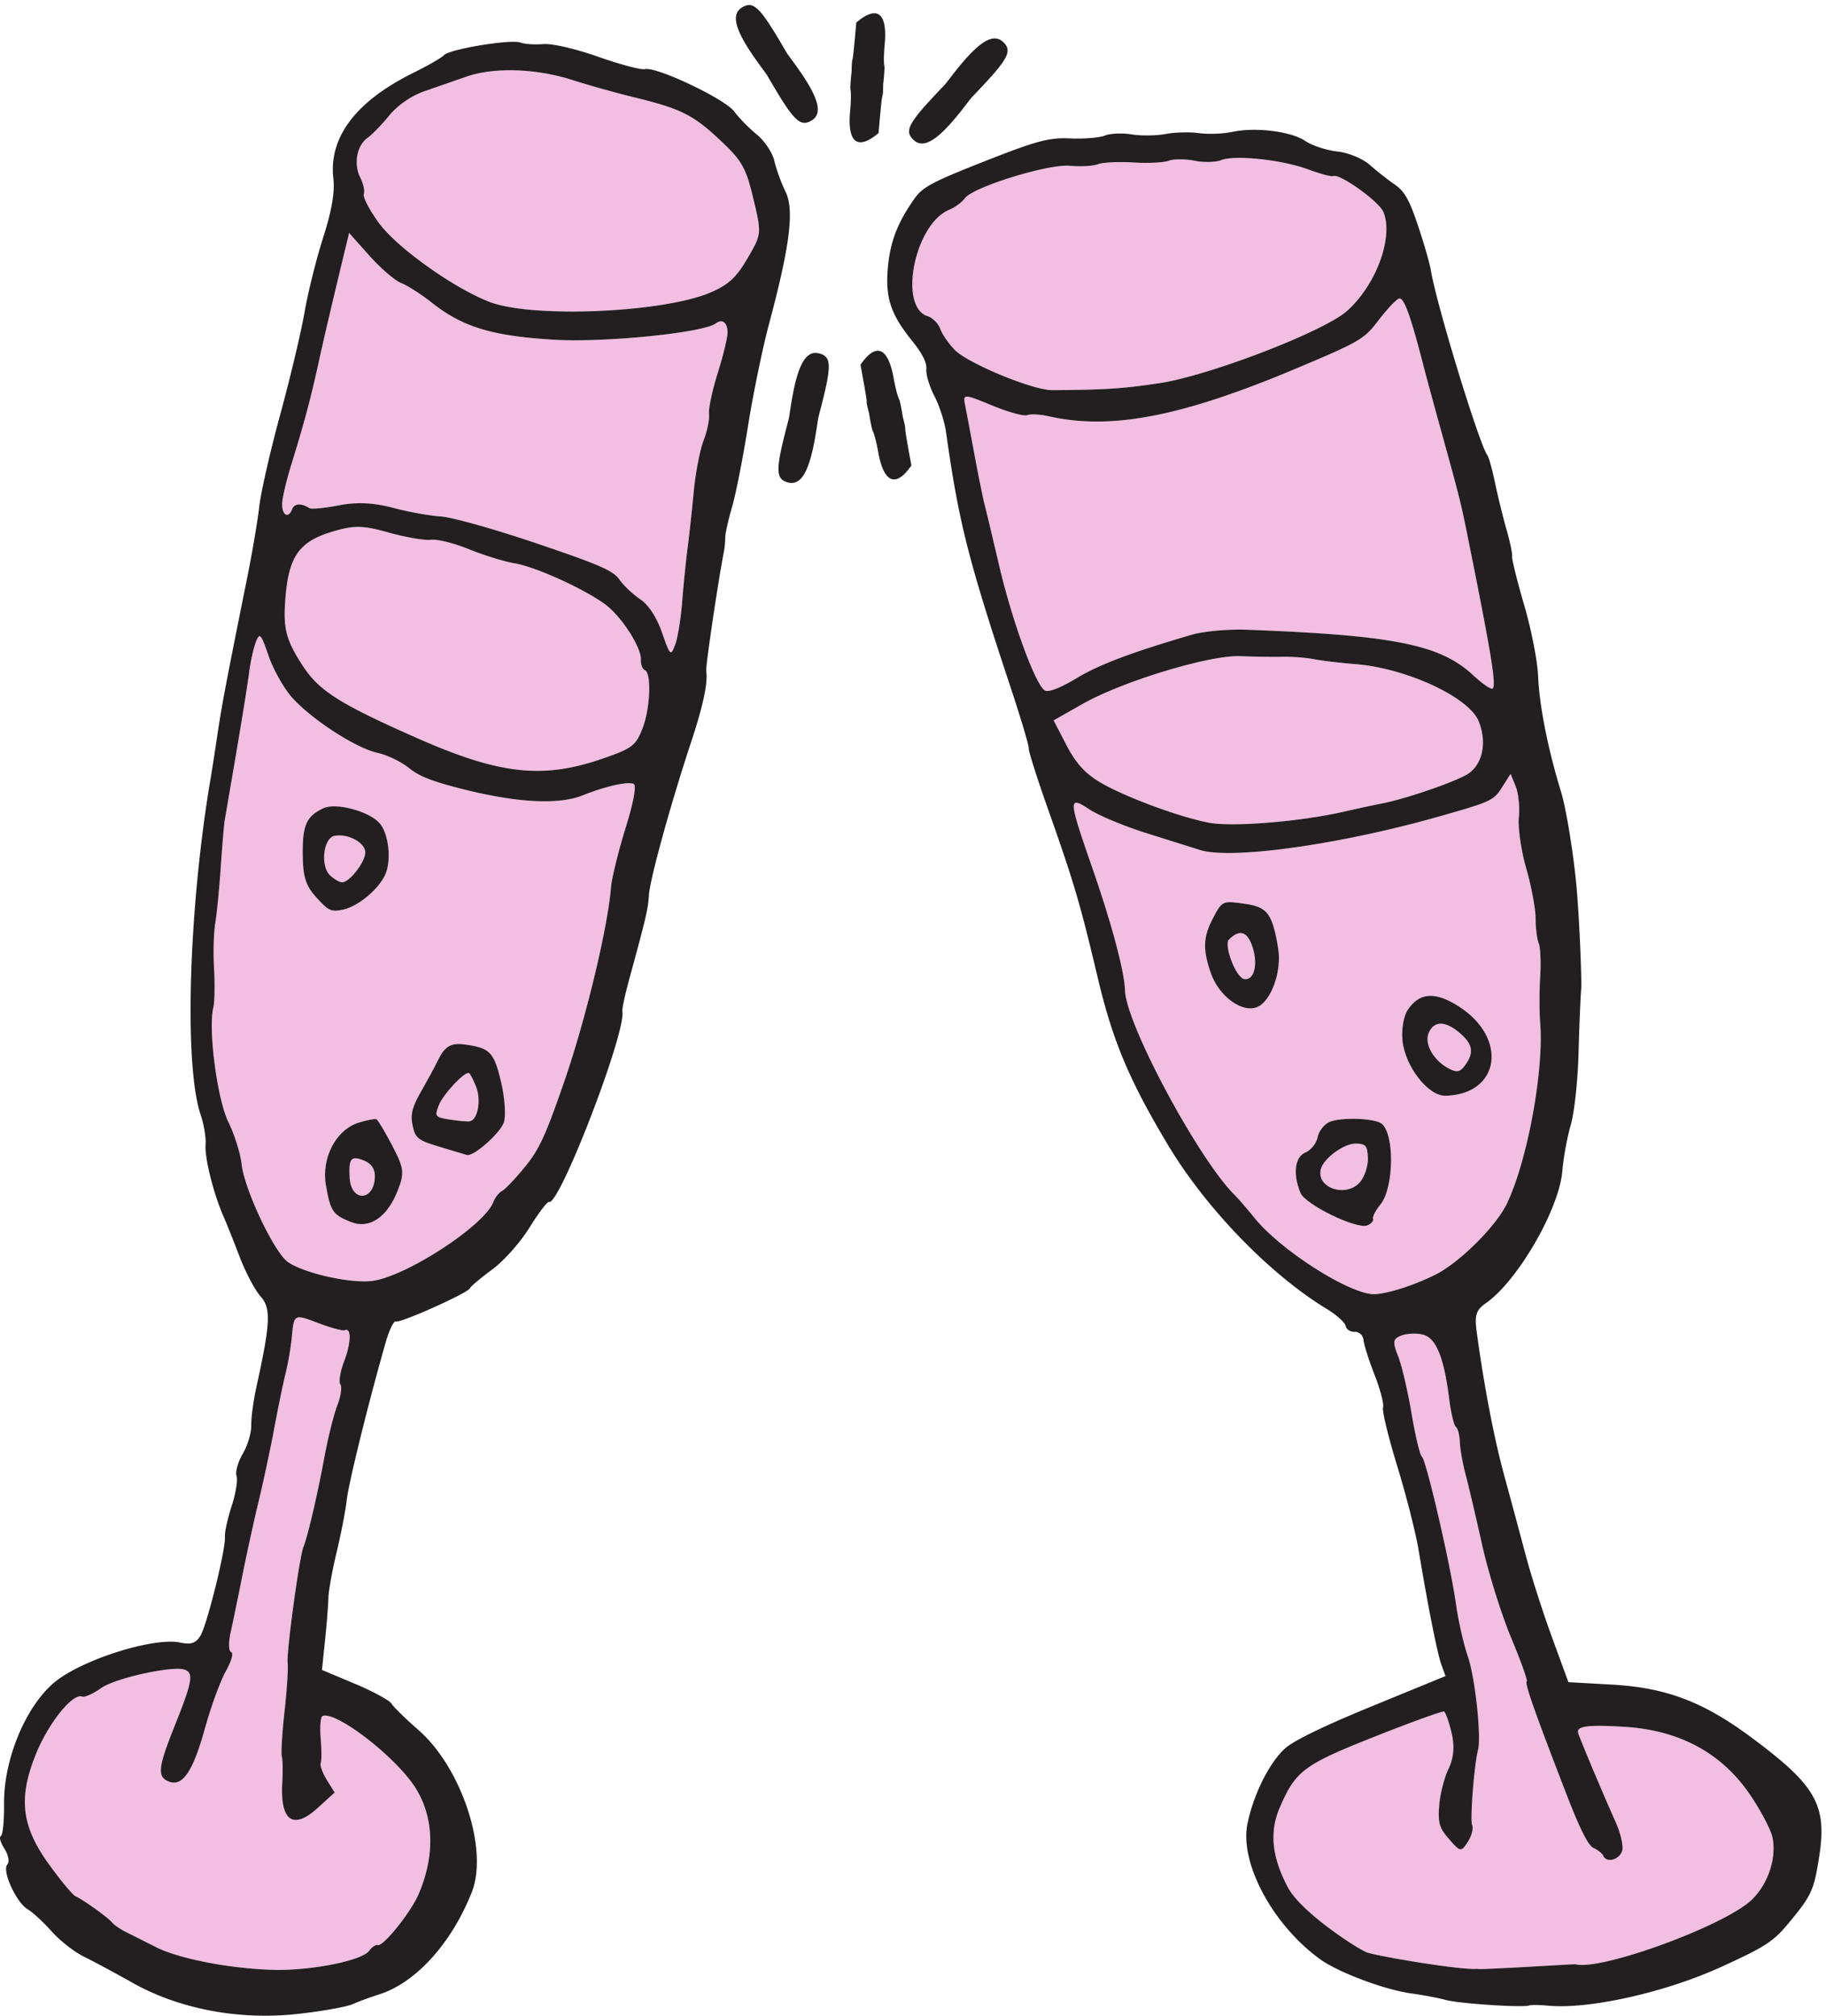 <svg xmlns="http://www.w3.org/2000/svg" xml:space="preserve" width="743.147" height="820.32" viewBox="0 0 743.147 820.32"><path d="M1158.41 5486.95c54.88-75.7 227.07-199.06 338.56-242.56 132.24-51.61 541.87-33.09 682.72 30.86 51.94 23.58 74.34 44.94 108.39 103.36 42.6 73.06 42.73 74.44 17.08 181.56-22.94 95.78-34.61 116.12-103.58 180.56-82.39 76.98-118.43 94.64-267.14 130.84-50.48 12.3-133.95 35.75-183.09 51.46-111.57 35.66-240.06 39.66-324.72 10.1-35.83-12.51-92.5-32.24-128.79-44.85-38.89-13.51-81.43-42.92-106.38-73.52-23.08-28.34-53.02-59.15-67.34-69.33-32.47-23.09-42.49-80.07-21.41-121.75 9.28-18.33 14.02-40.63 10.54-49.54-3.46-8.87 16.99-48.35 45.16-87.19" style="fill:#f2bee1;fill-opacity:1;fill-rule:nonzero;stroke:none" transform="matrix(.133 0 0 -.133 0 820.32)"></path><path d="M1037.31 4621.54c54.06 10.52 106.26 8.17 164.42-7.4 47.35-12.66 112.46-24.46 146.5-26.54 33.88-2.07 164.87-38.82 292.86-82.16 195.29-66.14 235.18-83.58 254.6-111.31 12.86-18.37 40.79-44.76 63.3-59.81 25.3-16.9 50.04-54.63 66.5-101.39 25.61-72.74 26.55-73.62 40.39-38.17 7.72 19.8 17.55 79.8 21.62 131.99 4.07 52.19 11.49 126.03 16.33 162.44 4.83 36.32 13.41 115.02 18.83 172.66 5.42 57.64 19.18 129.55 30.2 157.77 11.13 28.53 18.61 64.93 16.63 80.91-1.98 15.91 10.16 72.97 26.84 126.21 16.69 53.25 30.27 109.4 30.05 124.22-.44 30.05-16.32 42.23-35.73 27.39-37.69-28.8-340.77-59.41-495.47-50.04-189.72 11.48-279.39 38.71-373.98 113.53-31.97 25.29-74.01 52.21-93.22 59.71-19.26 7.52-63.07 45.12-97.37 83.56l-62.35 69.9-10.87-45.06c-44.47-184.32-65.253-272.94-83.124-354.48-23.551-107.48-44.508-185.8-81.801-305.7-14.5-46.63-27.274-99.4-28.735-118.75-2.855-37.73 17.676-52.96 29.735-22.06 7.312 18.74 27.293 20.18 53.793 3.86 5.972-3.68 46.402.24 90.052 8.72" style="fill:#f2bee1;fill-opacity:1;fill-rule:nonzero;stroke:none" transform="matrix(.133 0 0 -.133 0 820.32)"></path><path d="M1972.97 4117.48c-7.2 2.81-12.46 16.82-11.83 31.51 1.66 38.93-61.72 136.03-112.06 171.66-69.06 48.88-210.79 112.69-274.46 123.55-32.68 5.58-94.9 24.78-139.99 43.21-45.1 18.43-96.55 31.2-115.77 28.75-19.14-2.45-77.01 7.45-129.54 22.16-80.8 22.63-107.08 22.84-176.47 1.4-97.139-30.01-128.752-75-139.108-197.94-8.039-95.46.324-129.73 50.801-208.26 50.672-78.83 111.017-117.47 346.627-221.92 257.26-114.05 388.67-128.87 573.8-64.71 89.83 31.14 100.47 39.25 121.24 92.47 23.78 60.93 27.91 169.87 6.76 178.12" style="fill:#f2bee1;fill-opacity:1;fill-rule:nonzero;stroke:none" transform="matrix(.133 0 0 -.133 0 820.32)"></path><path d="M1073.45 2428.75c-55.21 22.09-62.13 32.31-76.161 112.48-14.594 83.38 30.991 170.1 100.711 191.59 25.47 7.86 49.48 12.4 54.02 10.21 4.53-2.18 26.13-38.31 48.37-80.87 35.92-68.75 37.71-83.28 16.92-136.58-32.38-82.96-86.85-119.63-143.86-96.83zm214.57 398.64c18.97 32.94 43.12 77.49 53.15 98.03 20.21 41.41 39.19 52.19 81.63 46.36 76.88-10.56 89.18-23.38 110.68-115.44 11.52-49.31 15.15-105.72 7.97-124.11-13.66-35-93.57-104.56-113.11-98.45-5.87 1.84-43.44 13.11-83.59 25.07-65.57 19.55-73.87 26.1-82.21 64.95-7.12 33.17-1.2 57.24 25.48 103.59zm-237.39 557.34c-37.18-8.04-44.46-4.82-82.138 36.44-32.64 35.73-41.519 63.26-42.179 130.74-.891 91.47 10.867 118.12 62.984 142.74 38.853 18.35 141.323-9.23 173.063-46.58 26.23-30.87 35.52-108.02 18.32-152.1-17.7-45.38-82.73-101-130.05-111.24zm458.76-895.44c5.56 14.26 17.64 29.71 26.85 34.34 9.09 4.57 40.81 37.85 69.54 72.95 44.54 54.41 63.72 96.14 122.26 266 64.45 186.99 131.51 466.06 141.48 588.66 2.34 28.88 22.19 110.11 44.48 182.08 25.18 81.3 34.43 132.22 24.7 136.02-19.54 7.62-84.98-7.21-155.7-35.3-72.82-28.92-197.18-22.93-359.25 17.29-99.43 24.68-140.79 40.66-172.65 66.73-22.56 18.46-66.68 39.69-95.58 46-66.54 14.54-202.063 102.37-262.317 170.01-24.363 27.35-56.648 84.69-71.027 126.15-23.961 69.11-27.528 73.02-39.254 42.96-7.067-18.1-16.359-60.09-20.539-92.82-4.195-32.85-21.719-142.41-38.91-243.26-17.188-100.85-33.215-194.51-35.586-207.96-2.356-13.34-7.969-79.05-12.344-144.57-4.387-65.51-12.008-143.34-16.777-171.22-4.825-28.2-6.496-90.84-3.731-139.72 2.766-48.89 1.762-102.07-2.238-118.64-16.145-66.9 11.695-279.53 45.789-349.72 19.055-39.23 37.488-97.69 40.742-129.23 7.883-76.27 99.117-269.53 141.469-299.65 47.207-33.58 186.563-65.52 255.053-58.45 101.18 10.44 344.87 167.9 373.54 241.35M1259.14 714.871c-71.53 96.16-235.74 218.059-272.21 202.07-6.067-2.671-8.539-32.519-5.629-68.019 2.91-35.492 2.965-68.973.129-76.242-2.727-6.981 5.941-30.7 18.78-51.399l23.84-38.429-51.737-47.043c-75.672-68.778-115.516-40.071-108.512 78.203 1.988 33.59 1.344 69.316-1.43 78.988-2.766 9.672.973 72.07 8.27 137.949 7.3 65.871 11.636 133.101 9.593 148.631-4.148 31.44 35.414 322.3 48.231 354.65 13.738 34.65 42.594 158.16 63.652 272.44 11.043 59.93 29.283 133.14 40.023 160.66 10.63 27.23 14.97 56.91 9.41 64.3-5.64 7.5-.41 39.75 11.5 70.96 21.82 57.21 22.66 104.14 1.7 94.94-6.01-2.63-42.04 7.12-81.074 21.95-74.156 28.17-74.156 28.17-80.824-43.92-2.704-29.21-11.321-79.24-19.055-110.58-7.731-31.35-23.285-106.69-34.387-166.6-11.097-59.89-32.75-161.26-47.855-224.08-15.11-62.82-38.02-167.42-50.641-231.21-12.625-63.79-28.57-141.03-35.254-170.74-6.801-30.21-6.18-56.6 1.406-59.56 8.258-3.22 1.7-26.8-16.679-59.97-16.676-30.09-45.254-108.57-63.578-174.621-36.278-130.75-68.27-178.019-109.579-161.898-37.097 14.48-34.261 41.75 17.922 172.269 53.211 133.11 57.961 159.59 30.504 170.02-35.625 13.55-213.293-25.49-256.633-56.38-24.375-17.378-49.621-28.569-57.695-25.581-28.836 10.68-101.758-79.508-140.301-173.527-55.965-136.512-45.918-222.954 39.614-340.973 35.925-49.578 71.91-92.789 80.359-96.5 22.949-10.098 100.813-65.949 112.047-80.379 5.633-7.238 24.312-20.008 43.043-29.43 18.305-9.211 59.297-29.89 91.746-46.269 69.59-35.149 225.461-65.379 356.918-69.223C948.48 137 1107.12 168.172 1129.11 198.16c8.51 11.621 21.09 20.16 26.55 18.031 15.94-6.222 100.3 98.289 124.71 154.5 54.93 126.457 47.17 252.219-21.23 344.18M4079.86 5629.03c-5.69-2.34-40.44 6.93-77.69 20.71-79.79 29.53-224.71 44.81-265.68 28.01-15.98-6.56-53.39-7.36-81.26-1.74-27.87 5.62-64.22 5.6-78.95-.03-15.09-5.78-63.59-8.16-108.37-5.34-44.78 2.83-93.29.45-108.37-5.33-14.76-5.64-53.95-7.83-85.29-4.76-65.82 6.46-297.45-65.16-321.71-99.46-8.2-11.6-30.64-27.99-48.61-35.52-105.25-44.1-155.88-296.94-65.14-325.33 14.73-4.61 32.55-22.41 38.2-38.14 5.96-16.6 25.05-44.63 43.64-64.08 39.93-41.79 239.75-124.49 299.74-124.06 163.47 1.19 214.12 4.49 326.7 21.27 151.67 22.61 503.33 157.78 574.31 220.75 89.34 79.26 143.51 225.93 111.91 302.98-13.2 32.2-133.27 118.33-153.43 110.07" style="fill:#f2bee1;fill-opacity:1;fill-rule:nonzero;stroke:none" transform="matrix(.133 0 0 -.133 0 820.32)"></path><path d="M4280.29 5253.96c-9.26-3.8-37.29-33.78-62.74-67.09-43.69-57.22-56.26-64.55-251.24-146.61-351.47-147.92-567.32-189.44-758.42-145.89-24.89 5.67-54.83 7.15-64.49 3.19-9.83-4.03-58.76 9.41-107.63 29.57-86.9 35.84-89.4 35.88-82.59 1.48 3.85-19.42 16.9-88.58 28.85-152.87 11.95-64.29 25.99-133.39 31.04-152.73 5.11-19.59 24.94-102.58 44.52-186.31 40.75-174.31 113.82-372.06 141.31-382.41 12.11-4.56 48.51 10.09 95.53 38.46 68.83 41.53 166.42 78.35 351.7 132.71 35.89 10.52 111.62 17.58 166.61 15.53 452.14-16.87 594.14-45.31 695.05-139.17 26.94-25.05 52.9-43.24 58.77-41.16 13.55 4.83-1.69 99.16-74.19 459.01-22.94 113.9-25 122.11-85.91 342.3-20.56 74.3-43.19 157.75-50.31 185.44-40.57 157.84-60.73 212.75-75.86 206.55" style="fill:#f2bee1;fill-opacity:1;fill-rule:nonzero;stroke:none" transform="matrix(.133 0 0 -.133 0 820.32)"></path><path d="M3699.96 3650.36c71.35-13.45 276.95 3.19 409.08 33.12 48.17 10.91 99.76 22.05 116.07 25.07 74.1 13.71 235.01 69.14 268.86 92.62 43.73 30.31 56.48 97.03 30.6 160.13-30.17 73.57-221.38 162.06-376.85 174.4-46.64 3.69-103.23 10.45-127.31 15.2-23.77 4.68-67.95 7.97-97.76 7.29-30.09-.69-86.55.16-126.37 1.9-94.19 4.11-361.11-76.75-484.34-146.72l-87.84-49.88 39.02-74.99c28.39-54.55 55.45-85.09 99.24-111.98 71.55-43.94 244.68-108.63 337.6-126.16" style="fill:#f2bee1;fill-opacity:1;fill-rule:nonzero;stroke:none" transform="matrix(.133 0 0 -.133 0 820.32)"></path><path d="M4423.08 2814.95c-53.02-1.26-123.77 89.82-131.57 169.35-3.26 33.26 3.48 73.67 15.35 92.05 35.51 54.97 84.4 58.65 157.29 11.83 151.61-97.37 125.77-269.27-41.07-273.23zm-198.96-332.8c-15.05-18.31-25.1-37.83-22.61-43.91 2.38-5.79-5.81-15.16-17.4-19.92-32.21-13.21-189.98 63.49-204.76 99.54-23.76 57.94-17.22 110.26 15.47 123.67 16.73 6.86 33.78 28.33 37.19 46.83 3.41 18.51 20.46 39.98 37.2 46.85 34.77 14.25 133.83 11.28 157.21-4.73 41.41-28.35 39.85-197.06-2.3-248.33zm-512.56 875.8c28.75 54.62 28.75 54.62 102.45 43.62 64.81-9.67 80.12-31.21 97.36-136.95 11.26-69.09-21.87-160.89-64.35-178.31-46.35-19-117.34 33.11-141.97 104.23-25.08 72.45-23.61 110.18 6.51 167.41zm687.96 310.41c-300.54-85.07-632.11-131.37-726.98-101.53-22.77 7.17-96.69 30.38-164.02 51.52-67.33 21.14-146.11 53.92-174.8 72.72-65.51 42.96-65.03 33.5 9.06-179.79 59.01-169.83 98.08-316.35 99.79-374.22 3.02-102.36 223.76-514.41 334.95-625.25 12.3-12.25 39.74-43.87 60.65-69.89 81.84-101.81 299.42-239.24 370.57-234.05 43.65 3.18 116.85 26.83 181.96 58.8 73.87 36.26 186.79 148.08 220.37 218.21 62.79 131.15 113.75 407.86 101.92 553.42-2.7 33.24-2.69 97.42.03 140.65 2.72 43.23.66 90.09-4.51 102.69-5.35 13.06-9.53 46.48-9.58 76.55-.03 29.04-13.06 98.42-28.58 152.23-15.51 53.8-25.84 124.98-22.66 156.16 3.19 31.39-1.21 74.46-9.75 95.28l-15.57 37.98-26.52-41.71c-25.46-40.05-33.25-43.61-196.33-89.77M4288.46 2081.32c-26.27-10.13-27.71-18.88-10.31-62.89 11.19-28.31 29.58-106.7 41.19-175.64 11.61-68.94 25.75-127.93 31.67-132.17 13.2-9.44 88.17-333.86 104.45-452.03 6.87-49.82 23.01-120.75 36.33-159.58 22.16-64.62 41.74-246.459 30.86-286.67-11.44-42.289-24.79-211.891-17.98-228.481 4.47-10.918-1.28-33.55-13.25-52.058-20.3-31.403-22.62-31.09-56.53 7.648-30.57 34.91-34.78 48.922-31 103.11 2.37 34.062 15.33 85.41 28.36 112.41 16.17 33.5 19.27 69.57 9.51 110.691-7.81 32.891-18.37 62.86-22.92 65.051-4.65 2.25-99-31.832-210.27-75.949-219.95-87.192-243.67-104.871-292.61-218.114-32.1-74.277-24.02-152.128 25.4-244.679 40.18-75.27 210.88-186.641 241.18-198.168 30.29-11.52 304-57.629 340.24-49.832-29.59-6.367 294.29 14.531 298.13 13.48 76.98-20.879 455.7 117.52 538.94 196.961 50.81 48.488 77.5 129.32 63.58 192.559-4.99 22.679-35.31 80.281-67.08 127.422-86.57 128.449-215.2 198.699-383.56 209.449-114.31 7.301-150.51 2.398-143.39-19.418 7.73-23.66 77.5-189.332 113.97-270.633 15.96-35.578 24.9-74.93 20.32-89.437-8.77-27.821-48.38-37.891-57.89-14.711-2.74 6.668-16.77 17.941-29.14 23.39-17 7.489-41.91 57.278-86.49 172.86-96.19 249.351-125.76 333.719-118.28 337.489 3.43 1.72-18.34 62.24-48.26 134.21-30.09 72.35-69.68 199.3-88.38 283.38-18.7 84.08-41.3 180.27-50.44 214.72-9.01 33.91-17.13 79.67-17.8 100.25-.67 20.78-6.04 41.3-11.89 45.51-5.82 4.18-15.2 43.4-20.64 86.29-16.14 127.26-40.13 185.98-80.19 196.27-19.53 5.02-48.94 3.81-65.83-2.69M1023.58 3610.2c-34.635-6.73-43.935-93.46-13.02-121.43 14.35-12.98 30.97-22.01 38.21-20.75 23.74 4.11 67.17 60.68 68.98 89.86 1.89 30.46-52.14 60.48-94.17 52.32M1376.49 2742.08c26.75-4.18 53.5-6.56 60.63-5.4 24.46 3.99 36.06 64.02 20.2 104.57-8.96 22.92-18.67 41.65-22.34 43.08-13.48 5.26-79.05-64.76-92.2-98.47-13.34-34.17-11.35-36.74 33.71-43.78M1112.64 2617.22c-38.73 15.12-45.98 5.99-42.61-53.58 4.26-75.41 75.84-71.42 77.04 4.29.39 23.75-11.09 40.19-34.43 49.29" style="fill:#f2bee1;fill-opacity:1;fill-rule:nonzero;stroke:none" transform="matrix(.133 0 0 -.133 0 820.32)"></path><path d="M3833.19 3268.66c-15.65 49.23-39.37 57.23-72.46 24.43-17.12-16.95 21.44-117.05 46.67-121.16 29.82-4.86 42.71 43.5 25.79 96.73M4371.56 3006.6c-14.02-33.51 16.04-85.18 63.57-109.31 23.61-11.98 33.34-9.63 48.64 11.74 27.57 38.5 22.94 64.24-17.74 98.7-44.27 37.5-78.47 37.09-94.47-1.13M4149.16 2668.62c-36.38.69-99.39-45.38-107.49-78.58-14.27-58.47 79.63-88.23 120.82-38.29 13.86 16.8 24.31 49.68 23.32 73.34-1.54 36.97-6.6 42.97-36.65 43.53" style="fill:#f2bee1;fill-opacity:1;fill-rule:nonzero;stroke:none" transform="matrix(.133 0 0 -.133 0 820.32)"></path><path d="M2506.33 5086.49c-42.99 10.83-68.83-40.07-88.47-174.33-1.13-7.76-2.39-15.7-3.73-23.72-1.92-7.55-3.95-15.42-6.12-23.76-35.45-136.02-34.86-163.44 3.76-173.17 43-10.82 68.83 40.07 88.47 174.34 1.14 7.76 2.4 15.71 3.74 23.72 1.92 7.55 3.95 15.42 6.12 23.76 35.45 136.02 34.86 163.44-3.77 173.16M2769.99 4854.98c.61 4.39-2.32 18.6-7.17 36.09-4.69 29.22-9.22 51.21-11.79 55.77-4.06 7.21-11.41 35.66-16.24 62.9-17.01 95.92-54.36 111.26-101.73 41.79 0 0 19.72-105.1 18.88-111.2-.61-4.39 2.33-18.6 7.17-36.09 4.69-29.22 9.22-51.21 11.79-55.77 4.07-7.21 11.41-35.66 16.24-62.9 17.01-95.92 54.36-111.26 101.73-41.79 0 0-19.72 105.1-18.88 111.2M2795.53 5739.59c32.38-30.29 79.63 1.73 161.84 109.69 4.75 6.24 9.69 12.58 14.75 18.94 5.33 5.67 10.92 11.58 16.86 17.83 96.89 101.84 109.65 126.11 80.57 153.33-32.38 30.29-79.63-1.73-161.83-109.69-4.76-6.24-9.71-12.58-14.76-18.95a3903.18 3903.18 0 0 0-16.86-17.82c-96.89-101.84-109.65-126.11-80.57-153.33M2483.24 5798.98c38.08 22.72 20.4 76.98-60.57 185.88-4.68 6.29-9.4 12.8-14.12 19.42-3.97 6.7-8.1 13.7-12.45 21.14-71.02 121.31-90.81 140.29-125.02 119.88-38.08-22.72-20.39-76.99 60.57-185.88 4.68-6.29 9.41-12.81 14.12-19.43 3.97-6.69 8.1-13.7 12.46-21.13 71.01-121.31 90.81-140.29 125.01-119.88M2608.76 5986.64c-1.75-4.07-2.71-18.54-2.71-36.69-3.27-29.41-4.77-51.82-3.51-56.9 2-8.03 1.49-37.41-1.12-64.95-9.18-96.98 22.73-121.73 86.9-67.4 0 0 9.02 106.55 11.46 112.21 1.76 4.07 2.72 18.54 2.71 36.69 3.28 29.41 4.78 51.82 3.52 56.9-2 8.02-1.5 37.4 1.11 64.95 9.19 96.98-22.72 121.73-86.9 67.4 0 0-9.02-106.55-11.46-112.21M1155.66 216.191c-5.46 2.129-18.04-6.41-26.55-18.031-21.99-29.988-180.63-61.16-294.356-57.832-131.457 3.844-287.328 34.074-356.918 69.223a111265.335 111265.335 0 0 1-91.746 46.269c-18.731 9.422-37.41 22.192-43.043 29.43-11.234 14.43-89.098 70.281-112.047 80.379-8.449 3.711-44.434 46.922-80.359 96.5-85.532 118.019-95.578 204.461-39.614 340.973 38.543 94.019 111.465 184.207 140.301 173.527 8.074-2.988 33.32 8.203 57.695 25.581 43.34 30.89 221.008 69.93 256.633 56.38 27.457-10.43 22.707-36.91-30.504-170.02-52.183-130.519-55.019-157.789-17.922-172.269 41.309-16.121 73.301 31.148 109.579 161.898 18.324 66.051 46.902 144.531 63.578 174.621 18.379 33.17 24.937 56.75 16.679 59.97-7.586 2.96-8.207 29.35-1.406 59.56 6.684 29.71 22.629 106.95 35.254 170.74 12.621 63.79 35.531 168.39 50.641 231.21 15.105 62.82 36.758 164.19 47.855 224.08 11.102 59.91 26.656 135.25 34.387 166.6 7.734 31.34 16.351 81.37 19.055 110.58 6.668 72.09 6.668 72.09 80.824 43.92 39.034-14.83 75.064-24.58 81.074-21.95 20.96 9.2 20.12-37.73-1.7-94.94-11.91-31.21-17.14-63.46-11.5-70.96 5.56-7.39 1.22-37.07-9.41-64.3-10.74-27.52-28.98-100.73-40.023-160.66-21.058-114.28-49.914-237.79-63.652-272.44-12.817-32.35-52.379-323.21-48.231-354.65 2.043-15.53-2.293-82.76-9.593-148.631-7.297-65.879-11.036-128.277-8.27-137.949 2.774-9.672 3.418-45.398 1.43-78.988-7.004-118.274 32.84-146.981 108.512-78.203l51.737 47.043-23.84 38.429c-12.839 20.699-21.507 44.418-18.78 51.399 2.836 7.269 2.781 40.75-.129 76.242-2.91 35.5-.438 65.348 5.629 68.019 36.47 15.989 200.68-105.91 272.21-202.07 68.4-91.961 76.16-217.723 21.23-344.18-24.41-56.211-108.77-160.722-124.71-154.5zM880.797 2306.39c-42.352 30.12-133.586 223.38-141.469 299.65-3.254 31.54-21.687 90-40.742 129.23-34.094 70.19-61.934 282.82-45.789 349.72 4 16.57 5.004 69.75 2.238 118.64-2.765 48.88-1.094 111.52 3.731 139.72 4.769 27.88 12.39 105.71 16.777 171.22 4.375 65.52 9.988 131.23 12.344 144.57 2.371 13.45 18.398 107.11 35.586 207.96 17.191 100.85 34.715 210.41 38.91 243.26 4.18 32.73 13.472 74.72 20.539 92.82 11.726 30.06 15.293 26.15 39.254-42.96 14.379-41.46 46.664-98.8 71.027-126.15 60.254-67.64 195.777-155.47 262.317-170.01 28.9-6.31 73.02-27.54 95.58-46 31.86-26.07 73.22-42.05 172.65-66.73 162.07-40.22 286.43-46.21 359.25-17.29 70.72 28.09 136.16 42.92 155.7 35.3 9.73-3.8.48-54.72-24.7-136.02-22.29-71.97-42.14-153.2-44.48-182.08-9.97-122.6-77.03-401.67-141.48-588.66-58.54-169.86-77.72-211.59-122.26-266-28.73-35.1-60.45-68.38-69.54-72.95-9.21-4.63-21.29-20.08-26.85-34.34-28.67-73.45-272.36-230.91-373.54-241.35-68.49-7.07-207.846 24.87-255.053 58.45zM1966.21 3939.36c-20.77-53.22-31.41-61.33-121.24-92.47-185.13-64.16-316.54-49.34-573.8 64.71-235.61 104.45-295.955 143.09-346.627 221.92-50.477 78.53-58.84 112.8-50.801 208.26 10.356 122.94 41.969 167.93 139.108 197.94 69.39 21.44 95.67 21.23 176.47-1.4 52.53-14.71 110.4-24.61 129.54-22.16 19.22 2.45 70.67-10.32 115.77-28.75 45.09-18.43 107.31-37.63 139.99-43.21 63.67-10.86 205.4-74.67 274.46-123.55 50.34-35.63 113.72-132.73 112.06-171.66-.63-14.69 4.63-28.7 11.83-31.51 21.15-8.25 17.02-117.19-6.76-178.12zm-1072.745 669.6c-12.059-30.9-32.59-15.67-29.735 22.06 1.461 19.35 14.235 72.12 28.735 118.75 37.293 119.9 58.25 198.22 81.801 305.7 17.871 81.54 38.654 170.16 83.124 354.48l10.87 45.06 62.35-69.9c34.3-38.44 78.11-76.04 97.37-83.56 19.21-7.5 61.25-34.42 93.22-59.71 94.59-74.82 184.26-102.05 373.98-113.53 154.7-9.37 457.78 21.24 495.47 50.04 19.41 14.84 35.29 2.66 35.73-27.39.22-14.82-13.36-70.97-30.05-124.22-16.68-53.24-28.82-110.3-26.84-126.21 1.98-15.98-5.5-52.38-16.63-80.91-11.02-28.22-24.78-100.13-30.2-157.77-5.42-57.64-14-136.34-18.83-172.66-4.84-36.41-12.26-110.25-16.33-162.44-4.07-52.19-13.9-112.19-21.62-131.99-13.84-35.45-14.78-34.57-40.39 38.17-16.46 46.76-41.2 84.49-66.5 101.39-22.51 15.05-50.44 41.44-63.3 59.81-19.42 27.73-59.31 45.17-254.6 111.31-127.99 43.34-258.98 80.09-292.86 82.16-34.04 2.08-99.15 13.88-146.5 26.54-58.16 15.57-110.36 17.92-164.42 7.4-43.65-8.48-84.08-12.4-90.052-8.72-26.5 16.32-46.481 14.88-53.793-3.86zm209.245 1014.72c-21.08 41.68-11.06 98.66 21.41 121.75 14.32 10.18 44.26 40.99 67.34 69.33 24.95 30.6 67.49 60.01 106.38 73.52 36.29 12.61 92.96 32.34 128.79 44.85 84.66 29.56 213.15 25.56 324.72-10.1 49.14-15.71 132.61-39.16 183.09-51.46 148.71-36.2 184.75-53.86 267.14-130.84 68.97-64.44 80.64-84.78 103.58-180.56 25.65-107.12 25.52-108.5-17.08-181.56-34.05-58.42-56.45-79.78-108.39-103.36-140.85-63.95-550.48-82.47-682.72-30.86-111.49 43.5-283.68 166.86-338.56 242.56-28.17 38.84-48.62 78.32-45.16 87.19 3.48 8.91-1.26 31.21-10.54 49.54zm177.04-4748.801c-39.01 34.031-75.28 69.543-81.61 79.891-6.25 10.21-56.97 37.769-112.16 60.95l-100.757 42.31 9.433 91.18c5.203 50.25 9.814 108.46 10.274 129.69.46 20.96 11.88 84.25 25.06 138.86 13.18 54.62 27.35 127.73 31.07 160.42 6.16 54.04 68.56 306.39 119.59 483.67 10.82 37.6 24.45 65.1 30.96 62.51 13.89-5.54 220.78 87.23 226.35 101.49 2.19 5.62 33.3 31.83 67.87 57.17 35.67 26.16 86.16 82.91 114.44 128.64 27.54 44.53 54.76 80.25 59.71 78.36 31.87-12.18 236.25 518.73 224.46 583.09-1.31 7.15 7.98 50.66 20.9 97.9 51.68 188.98 57.53 214.03 60.45 258.76 3.19 48.8 67.8 282.78 129.22 467.95 36.41 109.79 51.87 182.56 46 216.6-2.31 13.4 36.91 278.39 53.72 362.96 2.48 12.48 4.44 32.3 4.47 45.31.04 12.78 9.34 54.62 20.79 93.48 11.35 38.51 33.44 150.53 48.82 247.6 15.39 97.08 44.49 238.46 64.33 312.52 64.12 239.4 77.87 349.4 50.61 405.04-13.3 27.16-28.63 69.4-34.18 94.23-5.5 24.55-29.89 61.24-53.66 80.7-23.78 19.46-55.12 51.4-68.94 70.27-28.27 38.57-238.3 138.33-273.49 129.89-11.81-2.84-75.91 14.11-142.86 37.77-69.58 24.58-141.57 41.19-168.57 38.89-26.27-2.24-56.89-.21-69.18 4.58-28.52 11.13-218.36-20.1-234.28-38.54-6.26-7.27-48.74-31.77-92.67-53.47-177.41-87.62-260.86-198.14-245.7-325.4 4.75-39.91-5.49-98.69-31.064-178.35-20.883-65.05-46.73-168.53-57.121-228.67-10.461-60.6-43.816-201.01-74.367-313.09-30.551-112.07-59.336-238.19-64.176-281.2-4.82-42.9-21.32-140.32-36.652-216.5-65.235-324.12-77.738-390.01-91.574-482.65-8.012-53.64-16.715-109.98-19.364-125.4-68.562-399-83.5-886-31.832-1037.78 9.973-29.29 16.758-70.39 15.02-91.01-3.352-39.78 24.133-149.85 54.965-220.14 9.144-20.85 31.371-76.48 49.504-123.89 18.125-47.41 46.906-101.72 64.089-120.95 32.172-36.01 29.981-81.58-13.402-278.28-8.797-39.89-15.738-91.97-15.336-115.02.418-23.59-11.027-62.18-26.004-87.7-14.984-25.52-23.375-55.44-19.07-68 4.25-12.38-2.465-53.56-14.984-92-12.524-38.44-21.739-80.65-20.582-94.3 3.011-35.6-53.457-264.47-74.301-301.16-13.551-23.84-29.094-29.42-62.172-22.31-82.086 17.63-305.844-53.68-387.363-123.45-87.543-74.921-153.54-235.87-152.082-370.89.55-51.012-3.88-95.16-9.809-97.762-5.984-2.617-1.047-19.898 11.047-38.668 12.101-18.769 16.043-40.328 8.828-48.261C5.133 443.73 49.941 345.73 85.278 325.25c14.616-8.469 47.554-38.91 72.46-66.969 24.907-28.051 69.606-63.152 98.34-77.222 28.676-14.028 96.774-50.61 149.438-80.27C547.586 20.781 729.609-13.918 907.465 5.102c74.828 8 151.785 21.59 171.675 30.308 19.41 8.512 56.45 22.16 80.26 29.57 112.23 34.942 222.85 156.899 284.46 313.622 51.25 130.367-31.49 380.57-164.11 496.277M4121.38 5215.98c-70.98-62.97-422.64-198.14-574.31-220.75-112.58-16.78-163.23-20.08-326.7-21.27-59.99-.43-259.81 82.27-299.74 124.06-18.59 19.45-37.68 47.48-43.64 64.08-5.65 15.73-23.47 33.53-38.2 38.14-90.74 28.39-40.11 281.23 65.14 325.33 17.97 7.53 40.41 23.92 48.61 35.52 24.26 34.3 255.89 105.92 321.71 99.46 31.34-3.07 70.53-.88 85.29 4.76 15.08 5.78 63.59 8.16 108.37 5.33 44.78-2.82 93.28-.44 108.37 5.34 14.73 5.63 51.08 5.65 78.95.03 27.87-5.62 65.28-4.82 81.26 1.74 40.97 16.8 185.89 1.52 265.68-28.01 37.25-13.78 72-23.05 77.69-20.71 20.16 8.26 140.23-77.87 153.43-110.07 31.6-77.05-22.57-223.72-111.91-302.98zm234.77-168.57c7.12-27.69 29.75-111.14 50.31-185.44 60.91-220.19 62.97-228.4 85.91-342.3 72.5-359.85 87.74-454.18 74.19-459.01-5.87-2.08-31.83 16.11-58.77 41.16-100.91 93.86-242.91 122.3-695.05 139.17-54.99 2.05-130.72-5.01-166.61-15.53-185.28-54.36-282.87-91.18-351.7-132.71-47.02-28.37-83.42-43.02-95.53-38.46-27.49 10.35-100.56 208.1-141.31 382.41-19.58 83.73-39.41 166.72-44.52 186.31-5.05 19.34-19.09 88.44-31.04 152.73-11.95 64.29-25 133.45-28.85 152.87-6.81 34.4-4.31 34.36 82.59-1.48 48.87-20.16 97.8-33.6 107.63-29.57 9.66 3.96 39.6 2.48 64.49-3.19 191.1-43.55 406.95-2.03 758.42 145.89 194.98 82.06 207.55 89.39 251.24 146.61 25.45 33.31 53.48 63.29 62.74 67.09 15.13 6.2 35.29-48.71 75.86-206.55zM3224.1 3963.49l87.84 49.88c123.23 69.97 390.15 150.83 484.34 146.72 39.82-1.74 96.28-2.59 126.37-1.9 29.81.68 73.99-2.61 97.76-7.29 24.08-4.75 80.67-11.51 127.31-15.2 155.47-12.34 346.68-100.83 376.85-174.4 25.88-63.1 13.13-129.82-30.6-160.13-33.85-23.48-194.76-78.91-268.86-92.62-16.31-3.02-67.9-14.16-116.07-25.07-132.13-29.93-337.73-46.57-409.08-33.12-92.92 17.53-266.05 82.22-337.6 126.16-43.79 26.89-70.85 57.43-99.24 111.98zm1413.84-201.63c8.54-20.82 12.94-63.89 9.75-95.28-3.18-31.18 7.15-102.36 22.66-156.16 15.52-53.81 28.55-123.19 28.58-152.23.05-30.07 4.23-63.49 9.58-76.55 5.17-12.6 7.23-59.46 4.51-102.69-2.72-43.23-2.73-107.41-.03-140.65 11.83-145.56-39.13-422.27-101.92-553.42-33.58-70.13-146.5-181.95-220.37-218.21-65.11-31.97-138.31-55.62-181.96-58.8-71.15-5.19-288.73 132.24-370.57 234.05-20.91 26.02-48.35 57.64-60.65 69.89-111.19 110.84-331.93 522.89-334.95 625.25-1.71 57.87-40.78 204.39-99.79 374.22-74.09 213.29-74.57 222.75-9.06 179.79 28.69-18.8 107.47-51.58 174.8-72.72 67.33-21.14 141.25-44.35 164.02-51.52 94.87-29.84 426.44 16.46 726.98 101.53 163.08 46.16 170.87 49.72 196.33 89.77l26.52 41.71zm-203.46-1874.12c5.44-42.89 14.82-82.11 20.64-86.29 5.85-4.21 11.22-24.73 11.89-45.51.67-20.58 8.79-66.34 17.8-100.25 9.14-34.45 31.74-130.64 50.44-214.72 18.7-84.08 58.29-211.03 88.38-283.38 29.92-71.97 51.69-132.49 48.26-134.21-7.48-3.77 22.09-88.138 118.28-337.489 44.58-115.582 69.49-165.371 86.49-172.86 12.37-5.449 26.4-16.722 29.14-23.39 9.51-23.18 49.12-13.11 57.89 14.711 4.58 14.507-4.36 53.859-20.32 89.437-36.47 81.301-106.24 246.973-113.97 270.633-7.12 21.816 29.08 26.719 143.39 19.418 168.36-10.75 296.99-81 383.56-209.449 31.77-47.141 62.09-104.743 67.08-127.422 13.92-63.239-12.77-144.071-63.58-192.559-83.24-79.441-461.96-217.84-538.94-196.961-3.84 1.051-327.72-19.847-298.13-13.48-36.24-7.797-309.95 38.312-340.24 49.832-30.3 11.527-201 122.898-241.18 198.168-49.42 92.551-57.5 170.402-25.4 244.679 48.94 113.243 72.66 130.922 292.61 218.114 111.27 44.117 205.62 78.199 210.27 75.949 4.55-2.191 15.11-32.16 22.92-65.051 9.76-41.121 6.66-77.191-9.51-110.691-13.03-27-25.99-78.348-28.36-112.41-3.78-54.188.43-68.2 31-103.11 33.91-38.738 36.23-39.051 56.53-7.648 11.97 18.508 17.72 41.14 13.25 52.058-6.81 16.59 6.54 186.192 17.98 228.481 10.88 40.211-8.7 222.05-30.86 286.67-13.32 38.83-29.46 109.76-36.33 159.58-16.28 118.17-91.25 442.59-104.45 452.03-5.92 4.24-20.06 63.23-31.67 132.17-11.61 68.94-30 147.33-41.19 175.64-17.4 44.01-15.96 52.76 10.31 62.89 16.89 6.5 46.3 7.71 65.83 2.69 40.06-10.29 64.05-69.01 80.19-196.27zm-243.14 3775.72c-21.52 19.02-65.67 37.25-98.69 40.75-33.02 3.5-77.24 18-98.85 32.42-44.28 29.56-151.58 42.77-223.55 27.53-27.68-5.86-74.33-7.54-101.54-3.65-27.2 3.88-74.03 2.65-101.93-2.69-27.89-5.34-75.68-5.93-104.01-1.29-29.03 4.76-65.62 3.18-82.02-3.55-16.16-6.62-64.11-10.57-105.5-8.67-65.04 2.99-102.43-6.97-261.71-69.71-159.28-62.74-189.92-78.95-214.45-113.45-52.46-73.81-75.19-132.6-82.27-212.79-8.1-91.82 8.7-142.34 74.4-223.69 31.02-38.42 45.5-67.33 43.43-86.73-1.68-15.75 9.55-53.24 24.48-81.71 14.93-28.47 31.26-78.71 35.59-109.5 38.84-276.03 67.37-389.02 196.91-779.62 32.06-96.66 57.53-182.23 56.45-189.69-1.07-7.47 25.48-91.08 58.94-185.66 79.03-223.3 98.46-289.19 151.62-513.91 45.98-194.4 96.11-314.06 214.56-512.17 116.27-194.49 312.69-397.52 486.55-502.92 29.6-17.94 56.25-41.91 58.02-52.17 1.78-10.34 14.36-18.52 27.68-17.97 13.56.55 25.49-10.61 26.83-25.1 1.32-14.19 16.89-63.02 34.14-107.08 17.25-44.07 28.96-89.34 25.67-99.28-3.31-10.01 16.33-91.08 43.41-179.24 27.09-88.16 56.67-204.28 65.38-256.72 29.03-174.61 57.3-316.7 70.01-351.84l12.31-34.06-224.69-92.14c-145.5-59.66-239.04-104.961-265.42-128.539-48.43-43.281-97.17-140.469-115.75-230.82-24.66-119.871 76.25-308.672 221.57-414.531 55.83-40.668 200.73-94.88 281.76-105.418 31.78-4.133 79-13.09 102.77-19.524 42.29-11.426 238.35-24.258 256.57-16.789 4.94 2.031 30.91 1.66 57.49-.809 125.26-11.652 357.94 40.45 529.02 118.461 134.32 61.239 159.82 77.731 205.7 132.938 70.5 84.84 77.9 100.633 93.76 199.949 25.94 162.543-7.04 221.231-208.16 370.402-146.26 108.489-260.44 151.57-426.07 160.76l-132.36 7.34-50.29 137.32c-27.78 75.84-63.81 188.32-80.48 251.28-16.7 63.04-45.72 170.77-64.96 241.1-31.69 115.86-62.32 275.27-84.94 441.98-6.96 51.29-1.91 67.27 27.8 87.87 97.2 67.4 224.62 287.52 234.25 404.64 3.33 40.48 14.82 103.32 25.72 140.66 10.89 37.31 21.54 135.18 23.82 218.84 2.28 83.66 5.91 171.6 8.12 196.61 2.21 24.98-5.91 236.74-16.61 337.64-10.7 100.9-30.84 220.24-44.86 265.89-40.22 130.91-66.64 264.21-70.3 354.73-1.84 45.57-21.02 143.29-42.62 217.16-21.61 73.87-38.24 140.83-36.95 148.8 1.3 8.12-6.17 44.1-16.99 81.78-10.74 37.38-26.27 100.53-34.96 142.1-8.69 41.56-19.1 79.4-23.44 85.15-25 33.09-156.65 463.71-173.26 566.7-3.3 20.4-20.75 80.99-39.35 136.54-26.56 79.35-41.16 105.17-71.12 125.76-20.26 13.92-55.71 41.83-76.63 60.33" style="fill:#231f20;fill-opacity:1;fill-rule:nonzero;stroke:none" transform="matrix(.133 0 0 -.133 0 820.32)"></path><path d="M1048.77 3468.02c-7.24-1.26-23.86 7.77-38.21 20.75-30.915 27.97-21.615 114.7 13.02 121.43 42.03 8.16 96.06-21.86 94.17-52.32-1.81-29.18-45.24-85.75-68.98-89.86zm113.59 180.05c-31.74 37.35-134.21 64.93-173.063 46.58-52.117-24.62-63.875-51.27-62.984-142.74.66-67.48 9.539-95.01 42.179-130.74 37.678-41.26 44.958-44.48 82.138-36.44 47.32 10.24 112.35 65.86 130.05 111.24 17.2 44.08 7.91 121.23-18.32 152.1M1434.98 2884.33c3.67-1.43 13.38-20.16 22.34-43.08 15.86-40.55 4.26-100.58-20.2-104.57-7.13-1.16-33.88 1.22-60.63 5.4-45.06 7.04-47.05 9.61-33.71 43.78 13.15 33.71 78.72 103.73 92.2 98.47zm-90.23-225.48c40.15-11.96 77.72-23.23 83.59-25.07 19.54-6.11 99.45 63.45 113.11 98.45 7.18 18.39 3.55 74.8-7.97 124.11-21.5 92.06-33.8 104.88-110.68 115.44-42.44 5.83-61.42-4.95-81.63-46.36-10.03-20.54-34.18-65.09-53.15-98.03-26.68-46.35-32.6-70.42-25.48-103.59 8.34-38.85 16.64-45.4 82.21-64.95M1070.03 2563.64c-3.37 59.57 3.88 68.7 42.61 53.58 23.34-9.1 34.82-25.54 34.43-49.29-1.2-75.71-72.78-79.7-77.04-4.29zm130.36 98.52c-22.24 42.56-43.84 78.69-48.37 80.87-4.54 2.19-28.55-2.35-54.02-10.21-69.72-21.49-115.305-108.21-100.711-191.59 14.031-80.17 20.951-90.39 76.161-112.48 57.01-22.8 111.48 13.87 143.86 96.83 20.79 53.3 19 67.83-16.92 136.58M3760.73 3293.09c33.09 32.8 56.81 24.8 72.46-24.43 16.92-53.23 4.03-101.59-25.79-96.73-25.23 4.11-63.79 104.21-46.67 121.16zm86.29-206.78c42.48 17.42 75.61 109.22 64.35 178.31-17.24 105.74-32.55 127.28-97.36 136.95-73.7 11-73.7 11-102.45-43.62-30.12-57.23-31.59-94.96-6.51-167.41 24.63-71.12 95.62-123.23 141.97-104.23M4483.77 2909.03c-15.3-21.37-25.03-23.72-48.64-11.74-47.53 24.13-77.59 75.8-63.57 109.31 16 38.22 50.2 38.63 94.47 1.13 40.68-34.46 45.31-60.2 17.74-98.7zm-176.91 167.32c-11.87-18.38-18.61-58.79-15.35-92.05 7.8-79.53 78.55-170.61 131.57-169.35 166.84 3.96 192.68 175.86 41.07 273.23-72.89 46.82-121.78 43.14-157.29-11.83M4185.81 2625.09c.99-23.66-9.46-56.54-23.32-73.34-41.19-49.94-135.09-20.18-120.82 38.29 8.1 33.2 71.11 79.27 107.49 78.58 30.05-.56 35.11-6.56 36.65-43.53zm-116.6 110.12c-16.74-6.87-33.79-28.34-37.2-46.85-3.41-18.5-20.46-39.97-37.19-46.83-32.69-13.41-39.23-65.73-15.47-123.67 14.78-36.05 172.55-112.75 204.76-99.54 11.59 4.76 19.78 14.13 17.4 19.92-2.49 6.08 7.56 25.6 22.61 43.91 42.15 51.27 43.71 219.98 2.3 248.33-23.38 16.01-122.44 18.98-157.21 4.73" style="fill:#231f20;fill-opacity:1;fill-rule:nonzero;stroke:none" transform="matrix(.133 0 0 -.133 0 820.32)"></path></svg>